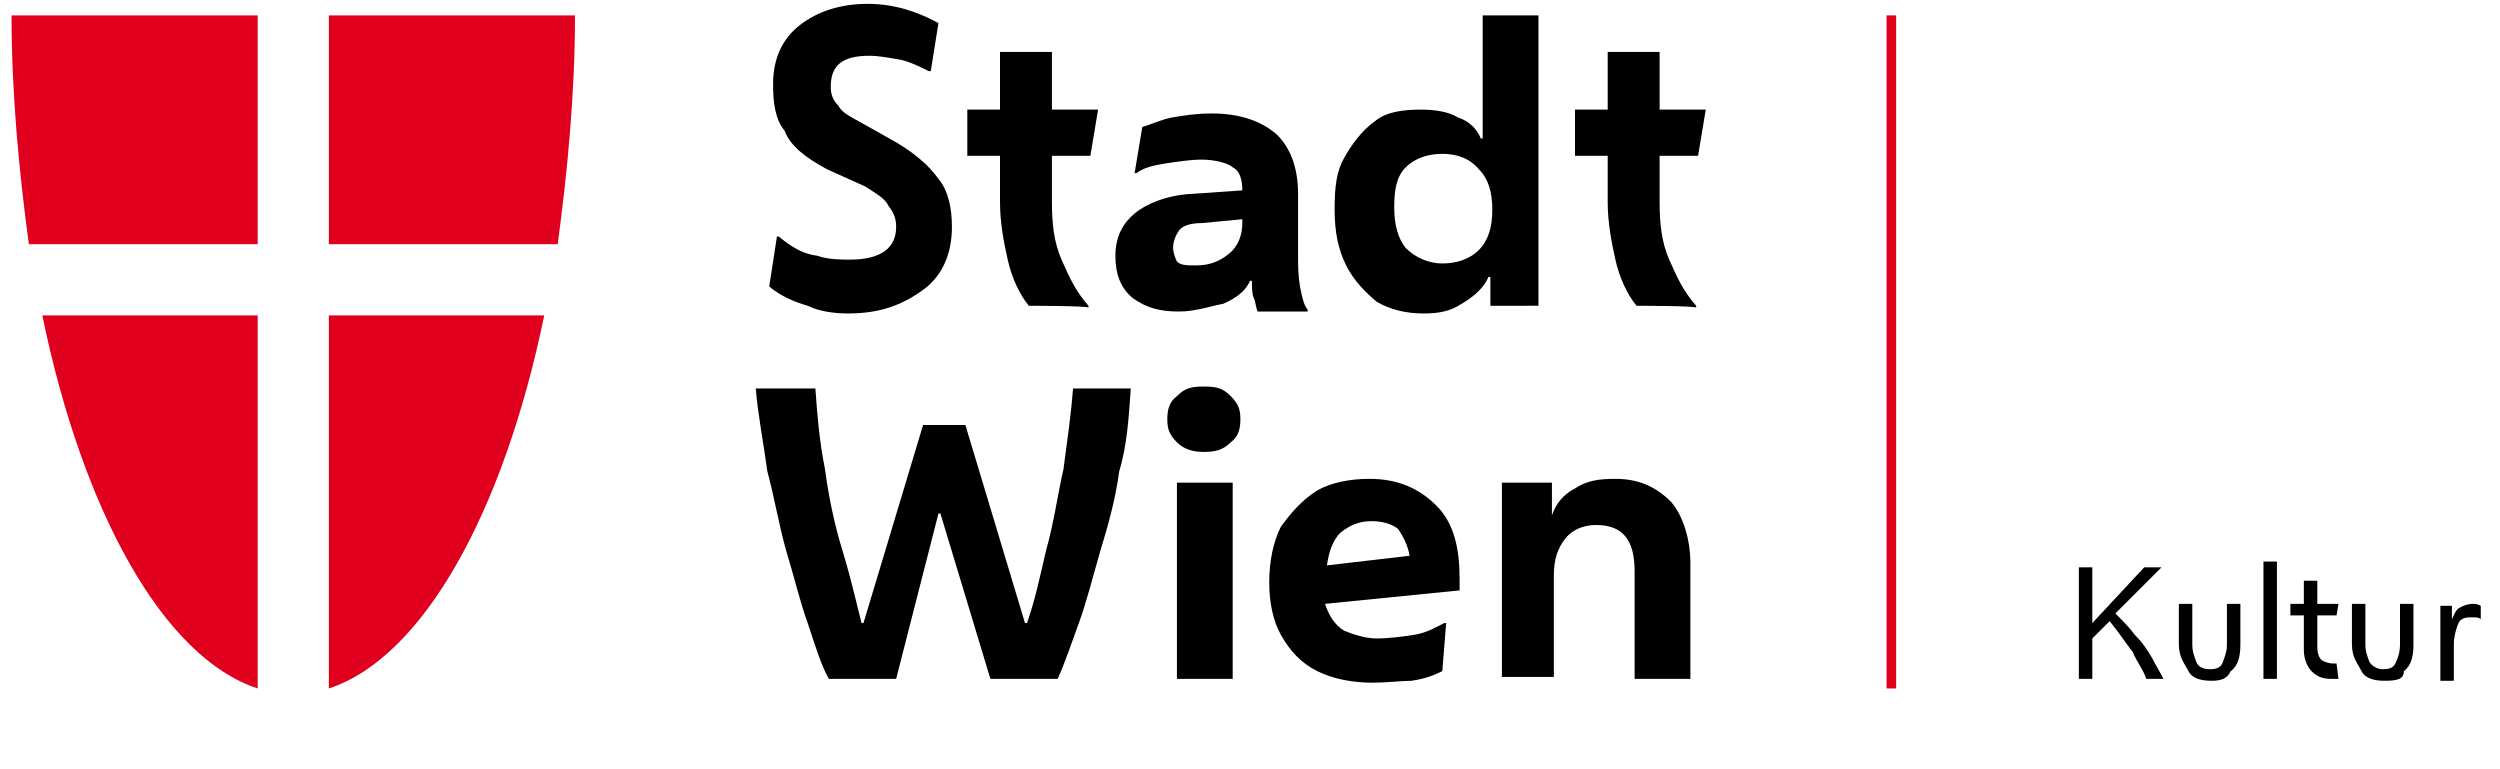 <?xml version="1.0" encoding="utf-8"?>
<!-- Generator: Adobe Illustrator 24.0.0, SVG Export Plug-In . SVG Version: 6.00 Build 0)  -->
<svg version="1.1" id="Layer_1" xmlns="http://www.w3.org/2000/svg" xmlns:xlink="http://www.w3.org/1999/xlink" x="0px" y="0px"
	 width="130px" height="40px" viewBox="0 0 130 40" style="enable-background:new 0 0 130 40;" xml:space="preserve">
<style type="text/css">
	.st0{fill:#E0001D;}
</style>
<g>
	<g>
		<g>
			<g>
				<path class="st0" d="M13.4,12.7V0.8H0.6C0.6,4.9,1,9,1.5,12.7H13.4z"/>
				<path class="st0" d="M13.4,16.4H2.2c2.1,10.2,6.3,17.8,11.2,19.4V16.4z"/>
			</g>
			<g>
				<path class="st0" d="M17.1,12.7V0.8h12.8c0,4.1-0.4,8.2-0.9,11.9H17.1z"/>
				<path class="st0" d="M17.1,16.4h11.2C26.2,26.6,22,34.2,17.1,35.8C17.1,35.8,17.1,16.4,17.1,16.4z"/>
			</g>
		</g>
	</g>
	<g>
		<path d="M44.1,16.3c-0.7,0-1.5-0.1-2.1-0.4c-0.7-0.2-1.4-0.5-2-1l0.4-2.6h0.1c0.6,0.5,1.2,0.9,2,1c0.6,0.2,1.2,0.2,1.7,0.2
			c1.6,0,2.4-0.6,2.4-1.7c0-0.4-0.1-0.7-0.4-1.1c-0.2-0.4-0.6-0.6-1.2-1l-2-0.9c-1.1-0.6-1.9-1.2-2.2-2c-0.5-0.6-0.6-1.5-0.6-2.4
			c0-1.4,0.5-2.4,1.4-3.1c0.9-0.7,2.1-1.1,3.5-1.1s2.6,0.4,3.7,1l-0.4,2.5h-0.1c-0.4-0.2-1-0.5-1.5-0.6c-0.6-0.1-1.1-0.2-1.6-0.2
			c-1.4,0-2,0.5-2,1.6c0,0.4,0.1,0.7,0.4,1c0.2,0.4,0.7,0.6,1.4,1l1.6,0.9c1,0.6,1.7,1.2,2.2,1.9c0.5,0.6,0.7,1.5,0.7,2.5
			c0,1.4-0.5,2.5-1.4,3.2C46.9,15.9,45.7,16.3,44.1,16.3z"/>
		<path d="M53.5,15.9c-0.5-0.6-0.9-1.5-1.1-2.4c-0.2-0.9-0.4-1.9-0.4-3V8.1h-1.7V5.7H52v-3h2.7v3h2.4l-0.4,2.4h-2v2.4
			c0,1.1,0.1,2.1,0.5,3c0.4,0.9,0.7,1.6,1.4,2.4v0.1C56.6,15.9,53.5,15.9,53.5,15.9z"/>
		<path d="M61.3,16.2c-1,0-1.7-0.2-2.4-0.7c-0.6-0.5-0.9-1.2-0.9-2.2s0.4-1.7,1-2.2c0.6-0.5,1.6-0.9,2.7-1l2.9-0.2l0,0
			c0-0.5-0.1-1-0.5-1.2c-0.2-0.2-0.9-0.4-1.6-0.4c-0.6,0-1.2,0.1-1.9,0.2c-0.6,0.1-1.1,0.2-1.5,0.5h-0.1l0.4-2.4
			c0.4-0.1,1-0.4,1.6-0.5c0.6-0.1,1.2-0.2,2-0.2c1.5,0,2.6,0.4,3.4,1.1c0.7,0.7,1.1,1.7,1.1,3.1v3.2c0,0.5,0,1,0.1,1.6
			c0.1,0.5,0.2,1,0.4,1.2v0.1h-2.6c-0.1-0.2-0.1-0.5-0.2-0.7c-0.1-0.2-0.1-0.6-0.1-0.9h-0.1c-0.2,0.5-0.7,0.9-1.4,1.2
			C63,15.9,62.2,16.2,61.3,16.2z M61,12.9c0,0.2,0.1,0.5,0.2,0.7c0.2,0.2,0.5,0.2,1,0.2c0.7,0,1.2-0.2,1.7-0.6
			c0.5-0.4,0.7-1,0.7-1.6v-0.2l-2.1,0.2c-0.5,0-1,0.1-1.2,0.4C61.1,12.3,61,12.6,61,12.9z"/>
		<path d="M77.5,15.9v-1.5h-0.1c-0.2,0.5-0.7,1-1.4,1.4c-0.6,0.4-1.2,0.5-2,0.5c-0.9,0-1.7-0.2-2.4-0.6c-0.6-0.5-1.2-1.1-1.6-1.9
			s-0.6-1.7-0.6-2.9s0.1-2,0.5-2.7c0.4-0.7,0.9-1.4,1.6-1.9c0.6-0.5,1.5-0.6,2.4-0.6c0.7,0,1.4,0.1,1.9,0.4c0.6,0.2,1,0.6,1.2,1.1
			h0.1V0.8H80v15.1H77.5z M75,13.7c0.7,0,1.4-0.2,1.9-0.7c0.5-0.5,0.7-1.2,0.7-2.1s-0.2-1.6-0.7-2.1C76.4,8.2,75.7,8,75,8
			s-1.4,0.2-1.9,0.7c-0.5,0.5-0.6,1.2-0.6,2.1s0.2,1.6,0.6,2.1C73.6,13.4,74.3,13.7,75,13.7z"/>
		<path d="M85.1,15.9c-0.5-0.6-0.9-1.5-1.1-2.4c-0.2-0.9-0.4-1.9-0.4-3V8.1h-1.7V5.7h1.7v-3h2.7v3h2.4l-0.4,2.4h-2v2.4
			c0,1.1,0.1,2.1,0.5,3c0.4,0.9,0.7,1.6,1.4,2.4v0.1C88.2,15.9,85.1,15.9,85.1,15.9z"/>
		<path d="M46.6,35.3h-3.5c-0.4-0.7-0.7-1.7-1.1-2.9c-0.4-1.1-0.7-2.4-1.1-3.7c-0.4-1.4-0.6-2.7-1-4.2c-0.2-1.5-0.5-3-0.6-4.3h3.1
			c0.1,1.4,0.2,2.7,0.5,4.2c0.2,1.5,0.5,2.9,0.9,4.2s0.7,2.6,1,3.8h0.1l3.1-10.3h2.2l3.1,10.3h0.1c0.4-1.1,0.7-2.5,1-3.8
			c0.4-1.4,0.6-2.9,0.9-4.2c0.2-1.5,0.4-2.9,0.5-4.2h3c-0.1,1.5-0.2,3-0.6,4.3c-0.2,1.5-0.6,2.9-1,4.2c-0.4,1.4-0.7,2.6-1.1,3.7
			c-0.4,1.1-0.7,2-1.1,2.9h-3.5l-2.6-8.6h-0.1L46.6,35.3z"/>
		<path d="M62.6,23.5c-0.5,0-1-0.1-1.4-0.5s-0.5-0.7-0.5-1.2s0.1-0.9,0.5-1.2c0.4-0.4,0.7-0.5,1.4-0.5s1,0.1,1.4,0.5
			s0.5,0.7,0.5,1.2s-0.1,0.9-0.5,1.2C63.6,23.4,63.2,23.5,62.6,23.5z M61.2,35.3V25.1h2.9v10.2H61.2z"/>
		<path d="M71.4,35.5c-1.1,0-2.1-0.2-2.9-0.6s-1.4-1-1.9-1.9c-0.4-0.7-0.6-1.7-0.6-2.7c0-1.1,0.2-2.1,0.6-2.9
			c0.5-0.7,1.1-1.4,1.9-1.9c0.7-0.4,1.7-0.6,2.7-0.6c1.5,0,2.6,0.5,3.5,1.4c0.9,0.9,1.2,2.2,1.2,3.8v0.6l-7,0.7
			c0.2,0.6,0.5,1.1,1,1.4c0.5,0.2,1.1,0.4,1.7,0.4s1.4-0.1,2-0.2c0.6-0.1,1.1-0.4,1.5-0.6h0.1L75,34.9c-0.4,0.2-0.9,0.4-1.6,0.5
			C72.9,35.4,72.1,35.5,71.4,35.5z M71.3,27.1c-0.6,0-1.1,0.2-1.6,0.6c-0.4,0.4-0.6,1-0.7,1.7l4.3-0.5c-0.1-0.6-0.4-1.1-0.6-1.4
			C72.3,27.2,71.8,27.1,71.3,27.1z"/>
		<path d="M78.1,35.3V25.1h2.6v1.7l0,0c0.2-0.6,0.6-1.1,1.2-1.4c0.6-0.4,1.2-0.5,2.1-0.5c1.2,0,2.1,0.4,2.9,1.2c0.6,0.7,1,1.9,1,3.2
			v6h-2.9v-5.6c0-1.6-0.6-2.4-2-2.4c-0.6,0-1.2,0.2-1.6,0.7c-0.4,0.5-0.6,1.1-0.6,1.9v5.3h-2.7V35.3z"/>
	</g>
</g>
<rect x="98.1" y="0.8" class="st0" width="0.5" height="35"/>
<g>
	<g>
		<path d="M108.1,35.3v-5.8h0.7v2.9l0,0l2.7-2.9h0.9l0,0l-2.4,2.4c0.4,0.4,0.7,0.7,1,1.1c0.4,0.4,0.6,0.7,0.9,1.2
			c0.2,0.4,0.4,0.7,0.6,1.1h-0.9c-0.1-0.4-0.5-0.9-0.7-1.4c-0.4-0.5-0.7-1-1.2-1.6l-0.9,0.9v2.1C108.9,35.3,108.1,35.3,108.1,35.3z"
			/>
		<path d="M115,35.4c-0.5,0-1-0.1-1.2-0.5c-0.2-0.4-0.5-0.7-0.5-1.4v-2.1h0.7v2.1c0,0.4,0.1,0.6,0.2,0.9s0.4,0.4,0.7,0.4
			c0.4,0,0.6-0.1,0.7-0.4s0.2-0.5,0.2-0.9v-2.1h0.7v2.1c0,0.6-0.1,1.1-0.5,1.4C115.8,35.3,115.5,35.4,115,35.4z"/>
		<path d="M117.7,35.3v-6.1h0.7v6.1H117.7z"/>
		<path d="M121.6,35.3h-0.4c-0.4,0-0.7-0.1-1-0.4c-0.2-0.2-0.4-0.6-0.4-1.1V32h-0.7v-0.6h0.7v-1.2h0.7v1.2h1.1l-0.1,0.6h-1v1.6
			c0,0.4,0.1,0.6,0.2,0.7c0.1,0.1,0.4,0.2,0.6,0.2h0.2L121.6,35.3z"/>
		<path d="M124,35.4c-0.5,0-1-0.1-1.2-0.5c-0.2-0.4-0.5-0.7-0.5-1.4v-2.1h0.7v2.1c0,0.4,0.1,0.6,0.2,0.9c0.1,0.2,0.4,0.4,0.7,0.4
			c0.4,0,0.6-0.1,0.7-0.4c0.1-0.2,0.2-0.5,0.2-0.9v-2.1h0.7v2.1c0,0.6-0.1,1.1-0.5,1.4C125,35.3,124.7,35.4,124,35.4z"/>
		<path d="M126.9,35.3v-3.8h0.6v0.7l0,0c0.1-0.2,0.2-0.5,0.4-0.6c0.2-0.1,0.4-0.2,0.7-0.2c0.1,0,0.2,0,0.4,0.1v0.7l0,0
			c-0.1-0.1-0.2-0.1-0.5-0.1c-0.4,0-0.6,0.1-0.7,0.4s-0.2,0.6-0.2,1v1.9H126.9z"/>
	</g>
</g>
</svg>
